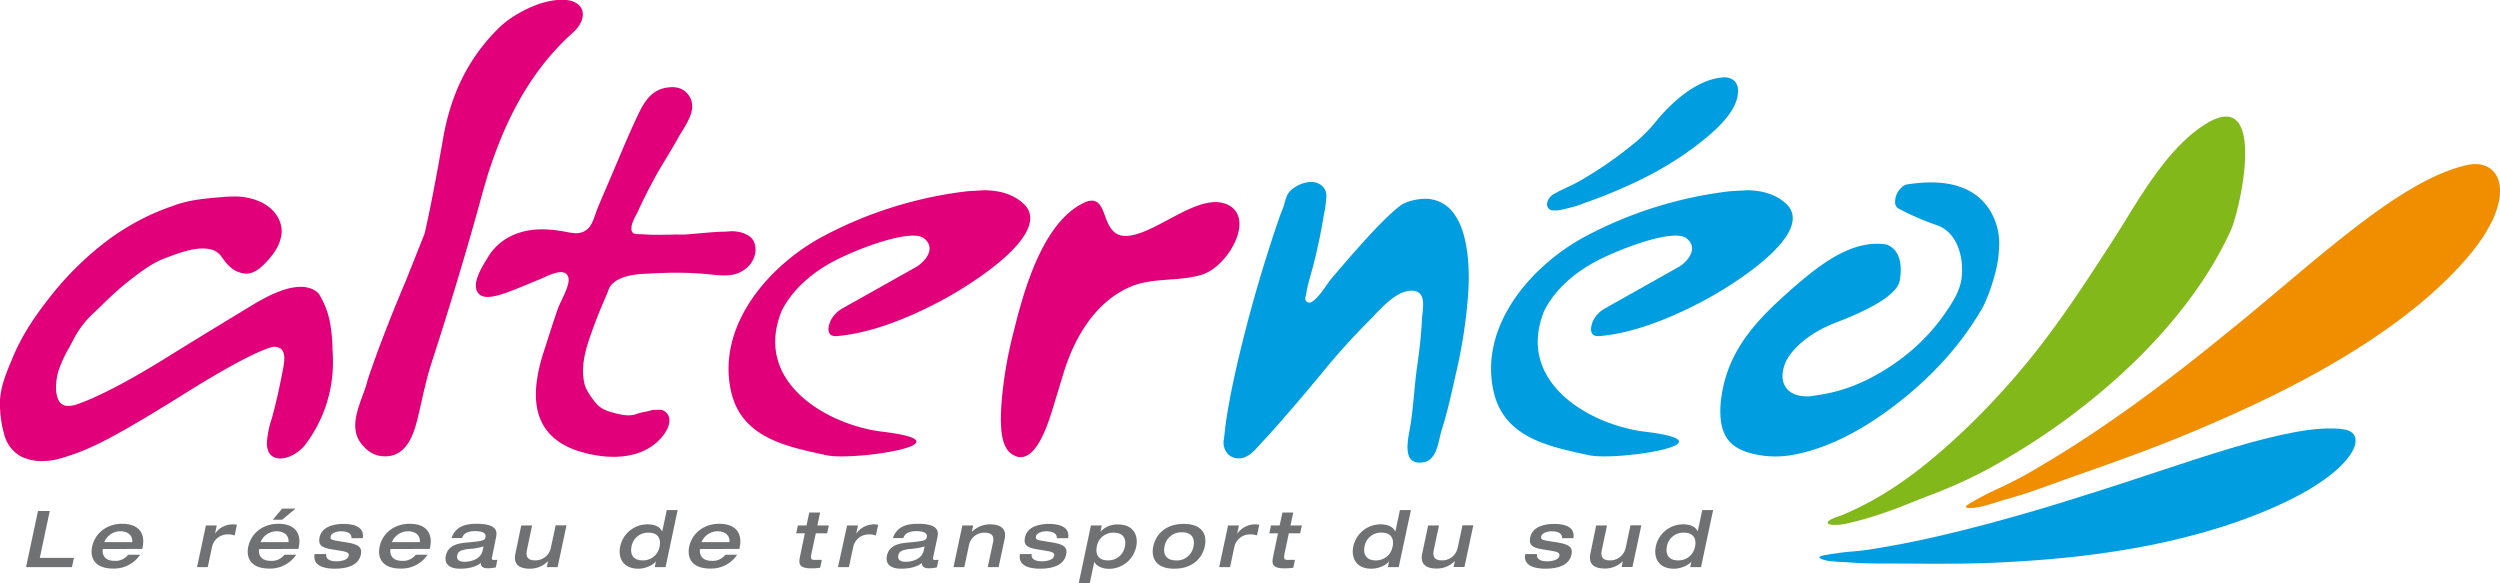 <svg data-name="logo-alterneo" xmlns="http://www.w3.org/2000/svg" xmlns:xlink="http://www.w3.org/1999/xlink" viewBox="0 0 820.34 191.31">
  <title>Logo Alterneo</title>
  <path d="M310.55,166.36c-17.9-2.16-42.61-16.2-33-39.7,2.94-5.86,8.95-12.42,19.18-17.3,9.28-4.44,23.48-9.25,27.39-6.54,4.3,3.3.51,7.73-2.52,9.53L297.3,126a9.93,9.93,0,0,0-3.61,3.7c-.83,1.74-1.92,5.56,1.93,5.3,9.8-.84,21.31-4.76,34.2-11.6,11.14-5.94,35.3-21.65,27.87-31-3-3.39-7.56-5.15-13.46-5.27l-5.59.31A134.15,134.15,0,0,0,291.59,102c-17.82,9.31-35.41,29.17-30.73,50.89,3.37,15.62,18.44,18.35,31.33,21.19C301.26,176.05,340.76,170,310.55,166.36Z" transform="translate(-21.03 -24.71)" style="fill:#e2007a"/>
  <path d="M560.76,166.36c-17.89-2.16-42.6-16.2-33-39.7,2.93-5.86,8.94-12.42,19.17-17.3,9.28-4.44,23.48-9.25,27.39-6.54,4.3,3.3.51,7.73-2.52,9.53L547.51,126a10,10,0,0,0-3.61,3.7c-.82,1.74-1.92,5.56,1.93,5.3,9.8-.84,21.32-4.76,34.2-11.6,11.14-5.94,35.3-21.65,27.87-31-3-3.39-7.56-5.15-13.46-5.27l-5.59.31A134.15,134.15,0,0,0,541.8,102c-17.82,9.31-35.41,29.17-30.73,50.89,3.37,15.62,18.45,18.35,31.34,21.19C551.47,176.05,591,170,560.76,166.36Z" transform="translate(-21.03 -24.71)" style="fill:#009ee0"/>
  <path d="M35,176a15.09,15.09,0,0,1-7.16-1.56,11.6,11.6,0,0,1-5.39-7,38.27,38.27,0,0,1-1.4-8.65c-.05-.59-.06-1.08-.06-1.56,0-5.11,2-9.91,3.78-14.15l.47-1.15c2.65-6.34,6.38-12.41,12.12-19.66a100.83,100.83,0,0,1,20.51-19.82,82.41,82.41,0,0,1,12-7,78.88,78.88,0,0,1,7.39-3l.68-.25c5.05-1.86,9.78-2.28,14.78-2.72l1.32-.11c1.23-.12,2.42-.17,3.56-.17a20,20,0,0,1,9.44,2c4,2.09,6.39,5.6,6.41,9.37a9.57,9.57,0,0,1-.18,1.81c-.79,3.85-3.37,6.84-5.78,9.25-2,1.93-3.83,2.88-5.72,2.88a8.53,8.53,0,0,1-5.38-2.35,12.74,12.74,0,0,1-2-2.32l-.62-.8A5.9,5.9,0,0,0,91,106.78a11.11,11.11,0,0,0-3.55-.53c-3.74,0-7.89,1.55-11.55,2.92l-.63.23c-4.32,1.57-8.58,4.81-12.57,8-3.09,2.44-5.87,5.12-8.83,8l-1.58,1.53a31.55,31.55,0,0,0-6.84,8.56c-.55,1.11-1.14,2.19-1.72,3.25a43,43,0,0,0-3.52,7.67,19.75,19.75,0,0,0-.8,5.42,10.44,10.44,0,0,0,.54,3.53,3.72,3.72,0,0,0,1.74,2.18,3.77,3.77,0,0,0,1.73.37,10.75,10.75,0,0,0,3.58-.78c6.78-2.46,16.25-7.41,28.11-14.73,6.62-4.13,16.52-10.2,29.42-18,6.36-3.77,11.19-5.54,15.17-5.57a9.08,9.08,0,0,1,4.17.92,6.39,6.39,0,0,1,1.89,1.48l0,0,0,.06a28,28,0,0,1,3.85,11.09,48.22,48.22,0,0,1,.51,6.2c0,.31,0,.53,0,.64.11,1.31.16,2.63.16,3.93a44.65,44.65,0,0,1-9.34,27.8c-.79.92-3.79,4.09-8,4.22a4.68,4.68,0,0,1-2.26-.57,3.73,3.73,0,0,1-1.64-1.91,7.12,7.12,0,0,1-.43-2.64,29.86,29.86,0,0,1,1.51-7.72c.18-.6.33-1.11.43-1.51,1.28-4.82,2.47-10.21,3.53-16a14.52,14.52,0,0,0,.24-2.45,5.47,5.47,0,0,0-.41-2.28,2.42,2.42,0,0,0-1-1.13,3.89,3.89,0,0,0-1.74-.47,5.06,5.06,0,0,0-1.53.28c-5.28,1.71-15.14,7-28.46,15.37C67,163,57.35,168.52,51.75,171.05a69.53,69.53,0,0,1-12.16,4.42A21.57,21.57,0,0,1,35,176Z" transform="translate(-21.03 -24.71)" style="fill:#e2007a"/>
  <path d="M630.39,195.69c2.19-.57,4.39-1.23,6.5-1.9,6.72-2.13,13-4.94,19.54-7.39a149.12,149.12,0,0,0,21.76-10.51c32.36-18.72,61.33-46,74.78-75.45,3.28-7.17,12.2-47.81-8.24-35C731.5,73.72,722.47,91,714.52,103.3c-8.69,13.49-17.58,27.2-27.92,39.86a246.93,246.93,0,0,1-25.88,27.21c-10.06,9-21.44,17.64-35.14,23.31-1,.43-5.49,1.68-4.72,2.78.41.58,2.67.51,3.5.45a25.55,25.55,0,0,0,3.95-.7C629,196,629.69,195.88,630.39,195.69Z" transform="translate(-21.03 -24.71)" style="fill:#83b81a"/>
  <path d="M677.59,184.63l-.26.11a101.82,101.82,0,0,0-9.87,5.11c-3,1.74-.28,1.74,2,1.41,3.42-.53,6.85-1.89,10.18-2.8,7.65-2.11,14.77-4.94,22.3-7.58,14.43-5.06,29.11-10.32,43.46-16.56,27.67-11.81,65.07-30.66,86.36-56.41,15.69-19.11,10-31.62-1.39-29-23,5.25-51.67,33.59-80.52,56.57Q735.7,147.06,721,157.69c-10.06,7.21-20.2,14-31,20.31A136.68,136.68,0,0,1,677.59,184.63Z" transform="translate(-21.03 -24.71)" style="fill:#f18e00"/>
  <path d="M629.21,205.65H629c-3.09.25-6.2.68-9.27,1.23s-1.3,1.3.26,1.68c2.41.57,5.35.47,8,.7,6,.52,12.11.31,18.35.38,12,.12,24.24.15,37-.7,24.34-1.44,59.1-5.67,88.65-20,21.85-10.67,26.56-22.21,17.94-23.38-17.27-2.43-52.93,11.86-85.23,21.8q-16,5.13-31.77,9.33c-10.75,2.85-21.29,5.36-31.88,7.23C637,204.63,633,205.36,629.21,205.65Z" transform="translate(-21.03 -24.71)" style="fill:#009ee0"/>
  <path d="M531.66,93.74a5.3,5.3,0,0,1-.69,0,2,2,0,0,1-2.23-2.54,3.68,3.68,0,0,1,.69-1.53,4.85,4.85,0,0,1,1.9-1.52c.3-.15.53-.28.77-.42a9,9,0,0,1,1-.53l1.71-.8c1.67-.78,3.24-1.51,4.85-2.46a128.94,128.94,0,0,0,17.66-12.25A47.1,47.1,0,0,0,564,65.06c7-8.69,14.87-14.12,21.71-14.89l.29,0a5,5,0,0,1,4.13,1.05,4.27,4.27,0,0,1,1.19,2.91c.38,6.9-7.56,13.76-14.52,19a111.88,111.88,0,0,1-18.55,11.08c-3.35,1.61-6.62,3-9.38,4.14s-5.34,2.06-7.6,2.85c-.4.14-.79.3-1.18.45a20.87,20.87,0,0,1-2.63.89c-.49.11-1,.24-1.46.37-.91.24-1.8.47-2.7.63l-.43.08c-.4.07-.79.15-1.17.18Z" transform="translate(-21.03 -24.71)" style="fill:#009ee0"/>
  <path d="M427.34,95.7c2.16,6.42-5.13,17.14-12.07,19.19-8.2,2.42-16.62.6-24.51,4.45-10.93,5.32-17.41,16.73-20.84,28.1-1.2,3.95-2.4,7.91-3.61,11.85-2,6.55-6.55,19.42-13.54,14.22-3.71-2.77-3.44-10.38-3.18-15.55a135.89,135.89,0,0,1,4.1-24.56c3.09-12.53,9.35-36,23.33-42.29,5.21-2.32,5.91,3.09,7.37,6.43,1.84,4.19,4.47,5.48,9.59,4,9.29-2.6,21.74-13.82,30.1-9.56A6.28,6.28,0,0,1,427.34,95.7Z" transform="translate(-21.03 -24.71)" style="fill:#e2007a"/>
  <path d="M485.77,176.42c-4-.82-2.88-6.91-2.23-10.41,1.28-6.89,1.51-14.14,2.51-21.1.86-5.94,1.38-11.08,1.57-15.38.13-2.82,1.72-8.75-2.55-9.37-5.69-.81-11.33,6.38-15,10a227.47,227.47,0,0,0-15.74,17.53c-1.8,2.17-3.62,4.34-5.44,6.5-3.3,3.89-6.63,7.75-10,11.54q-2.06,2.3-4.16,4.55c-1.35,1.44-2.72,3.21-4.51,4.1a5.21,5.21,0,0,1-5.85-.3,5.47,5.47,0,0,1-1.76-5.12c.24-1.56.35-3.15.56-4.72.63-4.65,1.49-9.26,2.46-13.86,1.19-5.69,2.56-11.34,4-17q3.86-15,8.65-29.67,1.29-4,2.67-7.91c.4-1.16.92-2.3,1.31-3.44a25.79,25.79,0,0,1,1.15-3.62,6.8,6.8,0,0,1,2.72-2.7,10.18,10.18,0,0,1,4.06-1.54,5.68,5.68,0,0,1,4.08.77,4.4,4.4,0,0,1,2,3.89,42.9,42.9,0,0,1-.91,6.43c-.74,4.71-1.72,9.38-2.84,14-.07.31-.14.62-.22.92-.84,3.47-2.09,7-2.64,10.5-.17,1.1-.79,2,.33,2.82,2.09,1.48,6.48-6,7.73-7.46,11-13,18.43-21,23.25-24.51l.69-.39a18.34,18.34,0,0,1,6.95-1.54h.11a11.55,11.55,0,0,1,9.63,5.2c2.26,3.24,3.53,7.57,4.21,13a68.79,68.79,0,0,1,.34,11.16,165,165,0,0,1-4.22,28.39c-1.34,6-2.67,12.11-4.54,18-1.13,3.51-1.42,9.78-5.83,10.68A6.63,6.63,0,0,1,485.77,176.42Z" transform="translate(-21.03 -24.71)" style="fill:#009ee0"/>
  <path d="M618.47,154.19c8.06-1.22,16.16-4.63,24.1-10.11A65.19,65.19,0,0,0,662.16,123a23,23,0,0,0,1.88-4.14l.35-1.2c1.38-5.94,0-16-7.39-18.91a91.75,91.75,0,0,1-12.78-5.48,2.38,2.38,0,0,1-1.33-2.43,6.25,6.25,0,0,1,2-4.5l.08-.06.07-.08a3.09,3.09,0,0,1,2-1c12.76-2,21.73.73,26.62,8A20.88,20.88,0,0,1,677,106a38.58,38.58,0,0,1-1.06,7.53,64.12,64.12,0,0,1-4,11.48l-.16.28c-6.73,11.9-16.33,22.68-28.59,32.12s-24,15-34.82,16.71a31.25,31.25,0,0,1-11.9-.45c-7.16-1.73-11.74-5.25-10.82-16.78,1.53-15.09,9.54-25,21.1-35.35,10.5-9.46,21.73-18.53,33.36-16.57,5.75,2.17,4.7,9.76,4.24,12-.56,2.77-4.64,7.38-20.88,13.58-9.42,3.57-14.79,9.22-16.52,13-1.5,3.6-1.06,6-.43,7.38,1.24,2.76,4.32,4.11,8.66,3.79ZM644,84.67l0,0a1,1,0,0,1,.1-.11Z" transform="translate(-21.03 -24.71)" style="fill:#009ee0"/>
  <path d="M241.33,114.2c.89,0,1.78,0,2.66,0a107.67,107.67,0,0,1,11,.67c3.34.3,6.93.57,9.83-1.36a8.43,8.43,0,0,0,4.1-6.19c.17-2.38-.52-4.45-2.79-5.56a8.9,8.9,0,0,0-2.3-.88,17.74,17.74,0,0,0-2.29-.31c-.89,0-1.81.13-2.7.15-4.29.09-8.62.63-12.9.94l-2.39,0c-4,.06-7.94.2-11.89-.07-1.89-.13-3.65.3-3.42-2.28.18-2,1.46-3.77,2.25-5.52,1.61-3.56,3.61-7.54,6.44-12.65,2.27-3.85,4.67-7.65,6.84-11.56,2.09-3.75,6.27-8.8,3.45-13.29-1.68-2.68-4.28-3.29-7.26-2.85-5.84.85-8.06,5.66-10.29,10.47-3.11,6.67-5.9,13.57-8.82,20.36q-1.83,4.23-3.62,8.48c-.92,2.2-1.64,5.7-3.55,7.24-2.36,1.9-4.79,1.18-7.44.71-5.48-1-13.55-1.73-20.31,3.14a17.66,17.66,0,0,0-4.82,5.32l-.39.64c-1.85,3-5.31,8.66-2.47,11.41,2.44,2.37,8.47-.13,16.1-3.3l4-1.65c2.18-.89,8.19-4.29,9.2-.46.65,2.46-2.65,7.83-3.48,10.23-1.32,3.81-2.56,7.66-3.78,11.51l-.91,2.81c-6.3,19.59-.75,30.62,16.95,33.71,9.14,1.59,16.72-.3,21.38-5.36a13,13,0,0,0,2.34-3.4,6.38,6.38,0,0,0,.63-2.84,3.39,3.39,0,0,0-3-3.3l-2.66.07c-1.6.62-3.39.67-5,1.28-2.26.87-4.66.41-6.92-.16-2.79-.71-5-1.38-6.78-3.66-1.37-1.75-3-3.91-3.52-6.13-1.49-6.42.92-12.87,3.11-18.89,1.29-3.55,2.77-7,4.28-10.5.54-1.24.63-2.16,1.62-3.19,2-2,4.91-2.76,7.63-3.15,1.42-.21,3-.27,4.39-.34C236.31,114.36,238.83,114.26,241.33,114.2Z" transform="translate(-21.03 -24.71)" style="fill:#e2007a"/>
  <path d="M162.54,144.09c6.56-20.27,12.23-39.17,16.83-56.17,0,0,1.78-6.11,1.78-6.11,4.61-14.1,11.94-32.11,27.9-46.44,2.47-2.22,3.63-4.82,3.1-7-.67-2.69-3.74-3.79-6.47-3.69-7.45-.24-16.57,5-20.56,8.82a61.12,61.12,0,0,0-15.06,23c-.31.84-.62,1.68-.9,2.56a77,77,0,0,0-2.69,10.84c-2.39,13.73-4.45,24.29-6.11,31.47-.18.47-5.08,12.77-5.08,12.77L154.13,117c-3.39,8-6.28,15.29-8.67,21.68-1.49,4-2.77,7.61-3.85,10.89-1.35,6-6.89,14.4-2.09,20.64,2.17,2.81,4.82,4.45,8.53,4.22,6.59-.4,8.78-7.51,9.94-12.12C159.5,156.23,160.62,150,162.54,144.09Z" transform="translate(-21.03 -24.71)" style="fill:#e2007a"/>
  <path d="M33.49,192.39h3.87l-3.27,15.37h11.2l-.65,3.05H29.57Z" transform="translate(-21.03 -24.71)" style="fill:#707173"/>
  <path d="M54.76,204.87c-.24,1.52.29,3.87,3.82,3.87a5.22,5.22,0,0,0,4.5-2H67a10.28,10.28,0,0,1-8.81,4.54c-6.17,0-7.7-3.58-6.93-7.22,1-4.57,5-7.48,9.82-7.48,6.07,0,7.59,3.74,6.74,7.74l-.11.51Zm9.67-2.27c.14-2.73-2.11-3.56-3.86-3.56a5.71,5.71,0,0,0-5.32,3.56Z" transform="translate(-21.03 -24.71)" style="fill:#707173"/>
  <path d="M88.59,197.13h3.56l-.56,2.66h0a7.14,7.14,0,0,1,7.19-2.89l-.74,3.51a6.31,6.31,0,0,0-2.2-.34,5.2,5.2,0,0,0-5.24,4.13l-1.4,6.61H85.69Z" transform="translate(-21.03 -24.71)" style="fill:#707173"/>
  <path d="M106.05,204.87c-.25,1.52.28,3.87,3.82,3.87a5.2,5.2,0,0,0,4.49-2h3.87a10.28,10.28,0,0,1-8.81,4.54c-6.16,0-7.7-3.58-6.92-7.22,1-4.57,5-7.48,9.82-7.48,6.06,0,7.59,3.74,6.74,7.74l-.11.51Zm9.66-2.27c.15-2.73-2.1-3.56-3.86-3.56a5.72,5.72,0,0,0-5.32,3.56Zm-2.09-11H118l-4.4,3.66h-3.07Z" transform="translate(-21.03 -24.71)" style="fill:#707173"/>
  <path d="M128.1,206.52c-.34,2.07,2,2.38,3.26,2.38,1.78,0,3.81-.47,4.09-1.76.22-1-.29-1.41-4-1.93-4.11-.57-6.22-1.06-5.56-4.18.83-3.9,5.48-4.41,7.78-4.41,2.11,0,7.13.3,6.4,4.69h-3.71c.15-2-2.18-2.27-3.39-2.27-2,0-3.28.86-3.43,1.58-.24,1.1.06,1.29,3.39,1.78,4.35.64,7.2,1.08,6.52,4.25-.74,3.49-4.32,4.67-8.55,4.67-2.92,0-7.4-.62-6.64-4.8Z" transform="translate(-21.03 -24.71)" style="fill:#707173"/>
  <path d="M149.15,204.87c-.25,1.52.29,3.87,3.82,3.87a5.19,5.19,0,0,0,4.49-2h3.87a10.25,10.25,0,0,1-8.8,4.54c-6.17,0-7.7-3.58-6.93-7.22,1-4.57,5-7.48,9.82-7.48,6.06,0,7.59,3.74,6.74,7.74l-.11.51Zm9.67-2.27c.14-2.73-2.11-3.56-3.86-3.56a5.72,5.72,0,0,0-5.33,3.56Z" transform="translate(-21.03 -24.71)" style="fill:#707173"/>
  <path d="M182.46,207.68c-.16.75.38.78.61.78a8.87,8.87,0,0,0,1.18-.08l-.53,2.51a12.81,12.81,0,0,1-2.6.3c-2.32,0-2.31-1.24-2.31-1.75-.84.67-2.82,1.88-6.82,1.88-3.56,0-5.24-1.6-4.66-4.28.8-3.77,4.74-4.1,7-4.31,5.21-.49,5.79-.67,6-1.73.33-1.57-1.39-2-3.45-2-2.35,0-3.78.75-4.23,2.27h-3.48c1.28-3.58,4.17-4.69,8.22-4.69,7.15,0,6.76,2.81,6.38,4.59ZM179.69,204a20,20,0,0,1-4.85.85c-2.75.31-3.53.9-3.77,2.06-.38,1.81,1.19,2.14,2.41,2.14,1.91,0,5.28-.72,5.93-3.74Z" transform="translate(-21.03 -24.71)" style="fill:#707173"/>
  <path d="M192.07,197.13h3.56L194,204.92c-.44,2.09-.29,3.67,2.76,3.67a5.18,5.18,0,0,0,5-4l1.6-7.51h3.56L204,210.81h-3.56l.41-1.91h-.06a8.19,8.19,0,0,1-5.9,2.42c-2.94,0-5.58-1-4.73-5Z" transform="translate(-21.03 -24.71)" style="fill:#707173"/>
  <path d="M239.43,210.81h-3.56l.4-1.89h-.05c-.43.83-2.91,2.4-5.75,2.4-5.21,0-6.67-3.79-5.93-7.3a9.11,9.11,0,0,1,9-7.25c2.14,0,4,.67,4.74,2.32h.05l1.5-7h3.55Zm-7.52-2.22a5.46,5.46,0,0,0,5.56-4.57c.48-2.27-.3-4.52-3.63-4.52a5.45,5.45,0,0,0-5.58,4.52C227.77,206.34,228.55,208.59,231.91,208.59Z" transform="translate(-21.03 -24.71)" style="fill:#707173"/>
  <path d="M250.74,204.87c-.25,1.52.29,3.87,3.82,3.87a5.19,5.19,0,0,0,4.49-2h3.87a10.25,10.25,0,0,1-8.8,4.54c-6.17,0-7.7-3.58-6.93-7.22,1-4.57,5-7.48,9.82-7.48,6.06,0,7.59,3.74,6.74,7.74l-.11.51Zm9.67-2.27c.14-2.73-2.11-3.56-3.86-3.56a5.73,5.73,0,0,0-5.33,3.56Z" transform="translate(-21.03 -24.71)" style="fill:#707173"/>
  <path d="M285.13,199.71h-2.84l.55-2.58h2.84l.9-4.23h3.56l-.9,4.23H293l-.55,2.58h-3.72L287.37,206c-.34,1.57-.44,2.42.77,2.42.88,0,1.71,0,2.56,0l-.54,2.58a19,19,0,0,1-2.78.21c-4.34,0-4.34-1.55-3.79-4.13Z" transform="translate(-21.03 -24.71)" style="fill:#707173"/>
  <path d="M299,197.13h3.56l-.57,2.66H302a7.14,7.14,0,0,1,7.19-2.89l-.75,3.51a6.27,6.27,0,0,0-2.2-.34A5.19,5.19,0,0,0,301,204.2l-1.41,6.61H296Z" transform="translate(-21.03 -24.71)" style="fill:#707173"/>
  <path d="M327.21,207.68c-.16.75.37.78.61.78a8.72,8.72,0,0,0,1.17-.08l-.53,2.51a12.7,12.7,0,0,1-2.59.3c-2.33,0-2.32-1.24-2.31-1.75-.84.67-2.83,1.88-6.83,1.88-3.56,0-5.23-1.6-4.66-4.28.8-3.77,4.74-4.1,7.06-4.31,5.21-.49,5.79-.67,6-1.73.34-1.57-1.39-2-3.45-2-2.35,0-3.77.75-4.22,2.27H314c1.28-3.58,4.17-4.69,8.23-4.69,7.14,0,6.75,2.81,6.37,4.59ZM324.43,204a19.84,19.84,0,0,1-4.85.85c-2.75.31-3.52.9-3.77,2.06-.38,1.81,1.2,2.14,2.41,2.14,1.91,0,5.29-.72,5.93-3.74Z" transform="translate(-21.03 -24.71)" style="fill:#707173"/>
  <path d="M336.81,197.13h3.56l-.44,2.07H340a8.2,8.2,0,0,1,5.9-2.43c2.95,0,5.58,1.06,4.8,4.75l-2,9.29h-3.56l1.74-8.15c.31-1.48.18-3.16-2.77-3.16a5.07,5.07,0,0,0-5.09,3.95l-1.56,7.36H333.9Z" transform="translate(-21.03 -24.71)" style="fill:#707173"/>
  <path d="M359.57,206.52c-.34,2.07,2,2.38,3.26,2.38,1.78,0,3.81-.47,4.09-1.76.22-1-.29-1.41-4-1.93-4.11-.57-6.22-1.06-5.56-4.18.83-3.9,5.48-4.41,7.77-4.41,2.12,0,7.14.3,6.41,4.69H367.8c.15-2-2.18-2.27-3.39-2.27-2,0-3.28.86-3.43,1.58-.24,1.1.06,1.29,3.39,1.78,4.35.64,7.2,1.08,6.52,4.25-.74,3.49-4.32,4.67-8.55,4.67-2.92,0-7.4-.62-6.64-4.8Z" transform="translate(-21.03 -24.71)" style="fill:#707173"/>
  <path d="M379,197.13h3.56l-.42,2h.05a7.4,7.4,0,0,1,5.73-2.32c5.22,0,6.68,3.79,5.94,7.25a9.11,9.11,0,0,1-9,7.3c-2.84,0-4.65-1.57-4.73-2.4h0l-1.51,7.1H375Zm1.94,6.89c-.49,2.32.29,4.57,3.62,4.57a5.48,5.48,0,0,0,5.59-4.57c.48-2.27-.3-4.52-3.66-4.52A5.44,5.44,0,0,0,380.93,204Z" transform="translate(-21.03 -24.71)" style="fill:#707173"/>
  <path d="M409.47,196.62c6.12,0,7.7,3.58,6.9,7.35s-3.91,7.35-10,7.35-7.7-3.58-6.9-7.35S403.36,196.62,409.47,196.62Zm-2.54,12a5.54,5.54,0,0,0,5.72-4.62c.51-2.37-.3-4.62-3.76-4.62a5.55,5.55,0,0,0-5.73,4.62C402.66,206.34,403.47,208.59,406.93,208.59Z" transform="translate(-21.03 -24.71)" style="fill:#707173"/>
  <path d="M424,197.13h3.56l-.56,2.66h.05a7.14,7.14,0,0,1,7.19-2.89l-.74,3.51a6.36,6.36,0,0,0-2.21-.34,5.19,5.19,0,0,0-5.23,4.13l-1.41,6.61h-3.56Z" transform="translate(-21.03 -24.71)" style="fill:#707173"/>
  <path d="M440.38,199.71h-2.84l.55-2.58h2.84l.9-4.23h3.56l-.9,4.23h3.72l-.55,2.58h-3.72L442.62,206c-.34,1.57-.44,2.42.77,2.42.88,0,1.71,0,2.57,0l-.55,2.58a19,19,0,0,1-2.78.21c-4.34,0-4.34-1.55-3.79-4.13Z" transform="translate(-21.03 -24.71)" style="fill:#707173"/>
  <path d="M480,210.81h-3.57l.4-1.89h-.05c-.43.83-2.91,2.4-5.74,2.4-5.22,0-6.68-3.79-5.94-7.3a9.12,9.12,0,0,1,9-7.25c2.14,0,4,.67,4.74,2.32h.06l1.49-7H484Zm-7.53-2.22A5.46,5.46,0,0,0,478,204c.48-2.27-.3-4.52-3.63-4.52a5.46,5.46,0,0,0-5.58,4.52C468.32,206.34,469.1,208.59,472.46,208.59Z" transform="translate(-21.03 -24.71)" style="fill:#707173"/>
  <path d="M489.66,197.13h3.56l-1.66,7.79c-.44,2.09-.28,3.67,2.76,3.67a5.18,5.18,0,0,0,5-4l1.6-7.51h3.56l-2.91,13.68H498l.41-1.91h-.05a8.21,8.21,0,0,1-5.91,2.42c-2.94,0-5.58-1-4.73-5Z" transform="translate(-21.03 -24.71)" style="fill:#707173"/>
  <path d="M525.37,206.52c-.34,2.07,2,2.38,3.26,2.38,1.78,0,3.82-.47,4.09-1.76.23-1-.29-1.41-4-1.93-4.11-.57-6.23-1.06-5.57-4.18.83-3.9,5.48-4.41,7.78-4.41,2.12,0,7.13.3,6.41,4.69H533.6c.15-2-2.18-2.27-3.39-2.27-2,0-3.27.86-3.43,1.58-.24,1.1.06,1.29,3.39,1.78,4.35.64,7.2,1.08,6.53,4.25-.74,3.49-4.33,4.67-8.56,4.67-2.91,0-7.4-.62-6.64-4.8Z" transform="translate(-21.03 -24.71)" style="fill:#707173"/>
  <path d="M544.79,197.13h3.56l-1.65,7.79c-.45,2.09-.29,3.67,2.75,3.67a5.18,5.18,0,0,0,5-4l1.6-7.51h3.56l-2.91,13.68h-3.56l.41-1.91h0a8.21,8.21,0,0,1-5.91,2.42c-2.94,0-5.58-1-4.73-5Z" transform="translate(-21.03 -24.71)" style="fill:#707173"/>
  <path d="M579.2,210.81h-3.56l.4-1.89h0c-.43.83-2.91,2.4-5.75,2.4-5.21,0-6.67-3.79-5.93-7.3a9.11,9.11,0,0,1,9-7.25c2.15,0,4,.67,4.75,2.32h0l1.49-7h3.56Zm-7.53-2.22a5.47,5.47,0,0,0,5.57-4.57c.48-2.27-.31-4.52-3.63-4.52A5.45,5.45,0,0,0,568,204C567.53,206.34,568.32,208.59,571.67,208.59Z" transform="translate(-21.03 -24.71)" style="fill:#707173"/>
</svg>